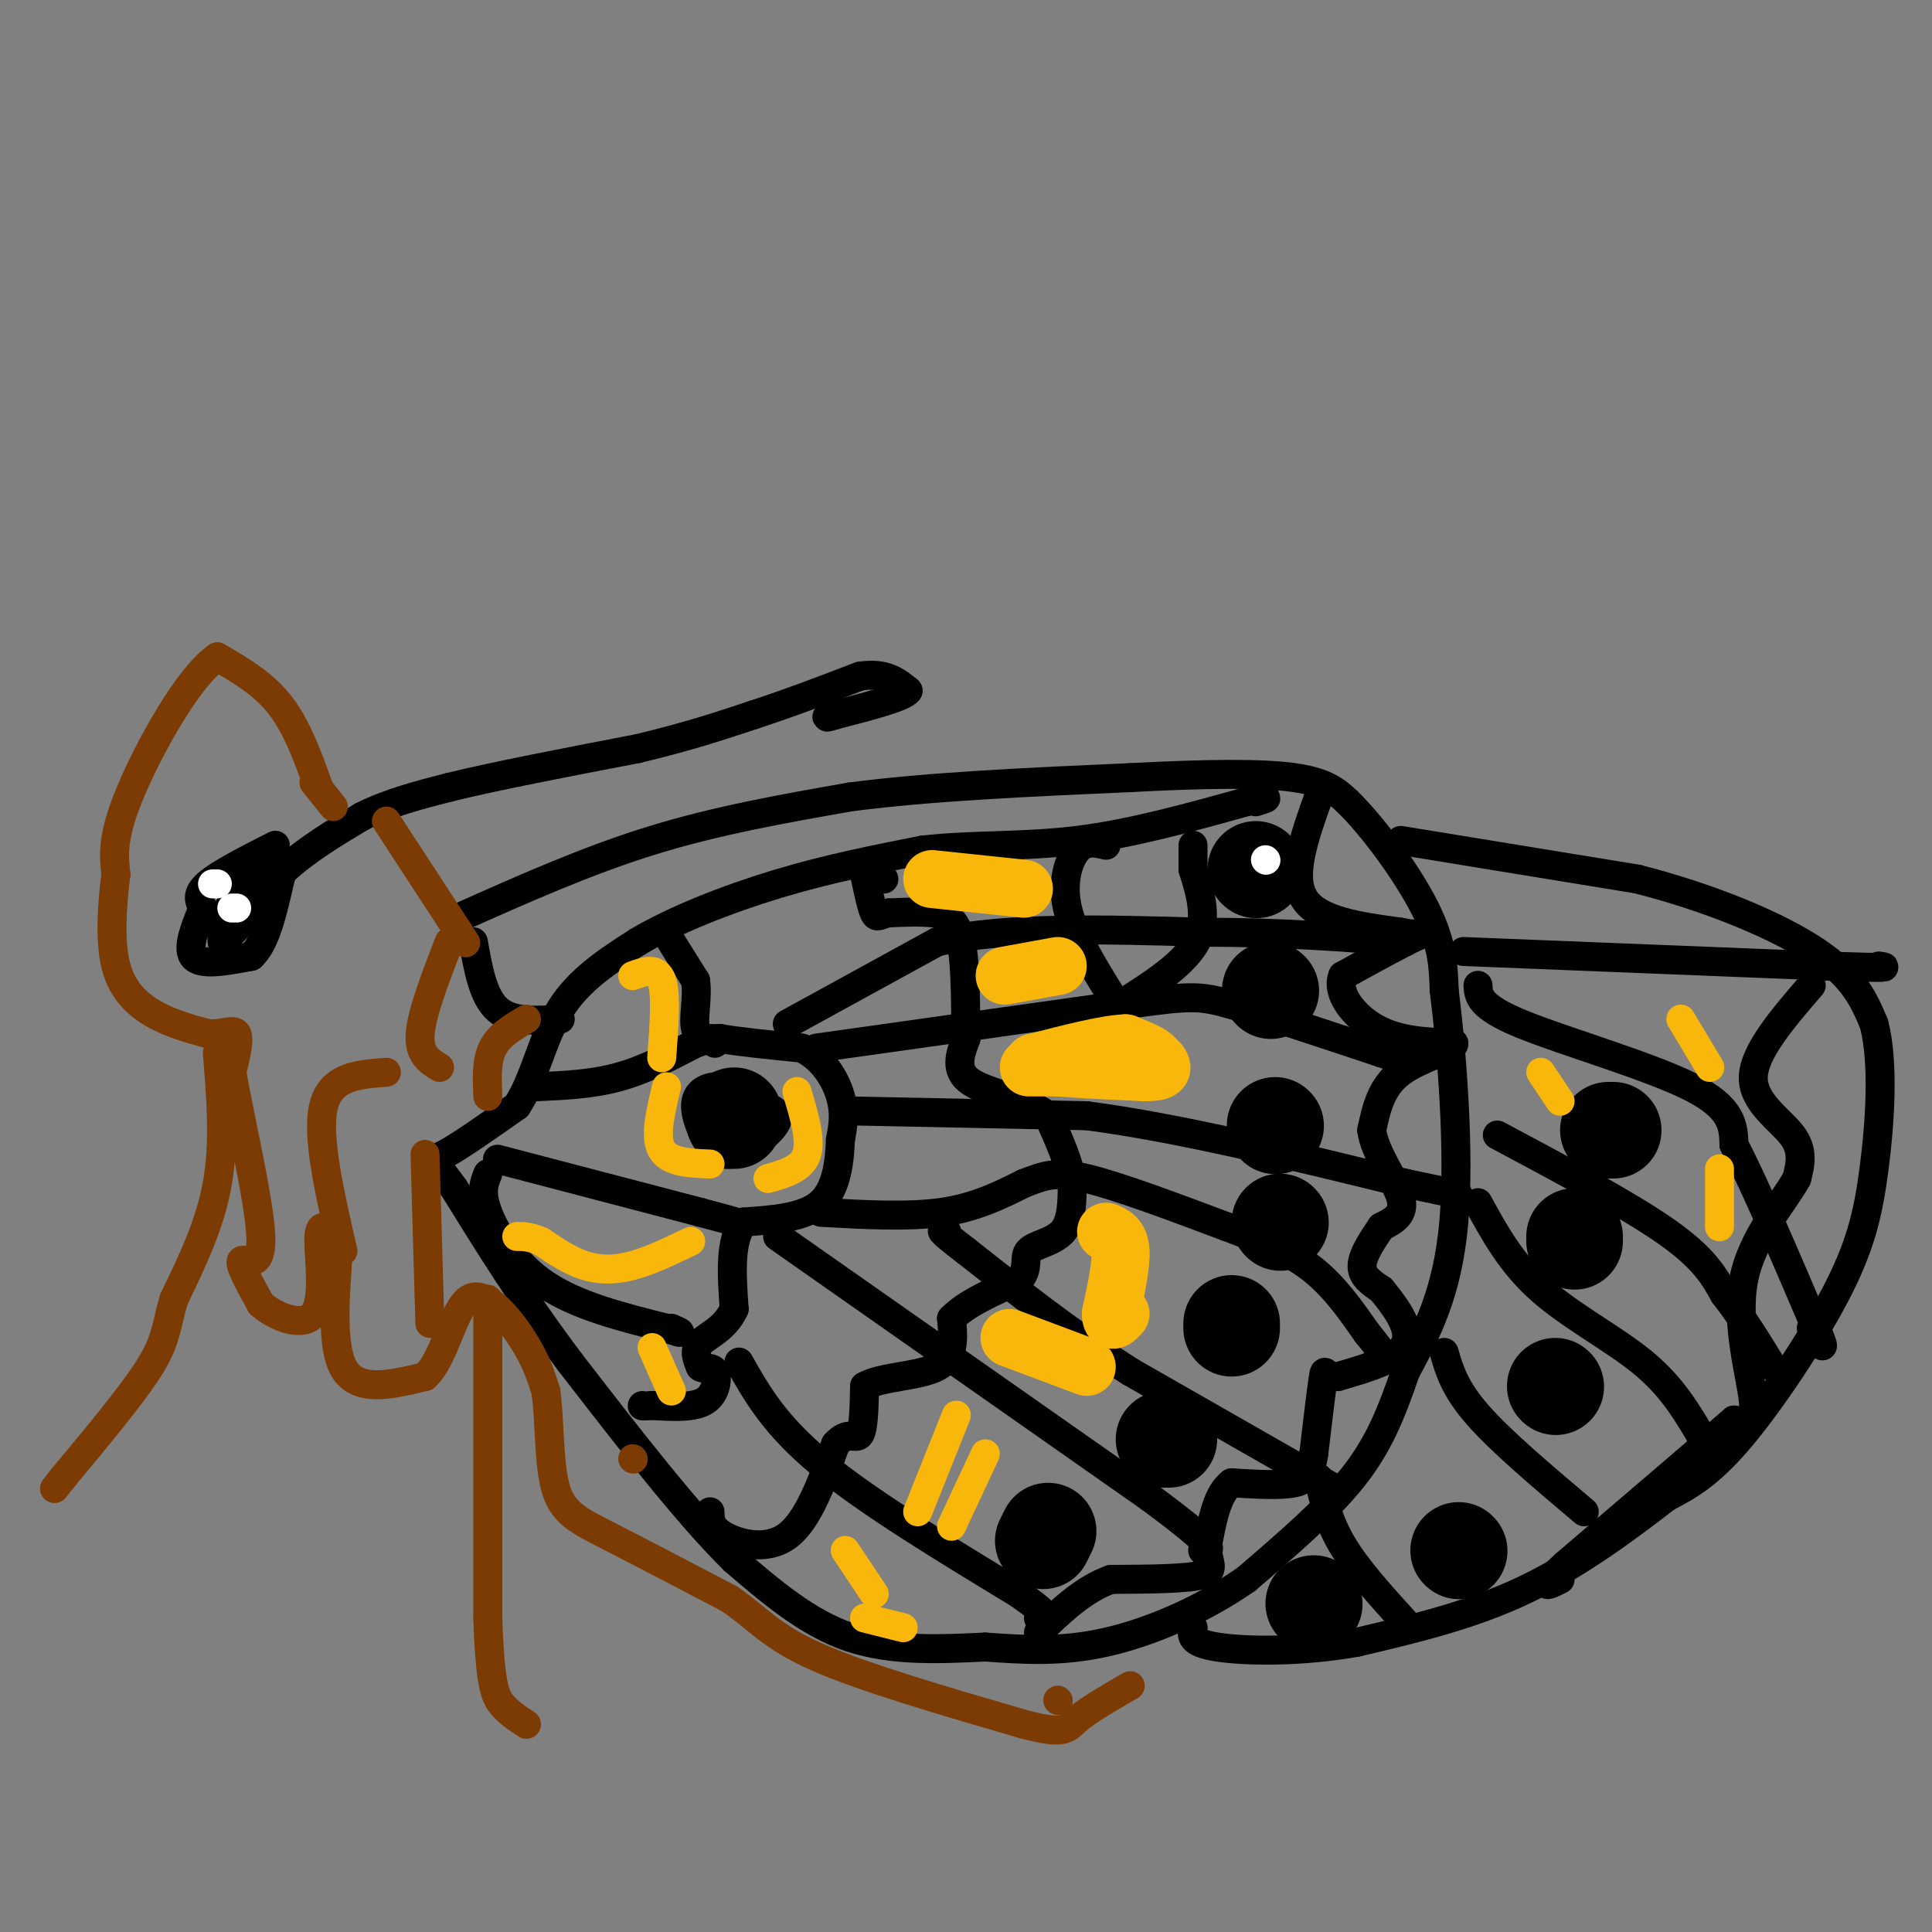 <svg viewBox='0 0 400 400' version='1.1' xmlns='http://www.w3.org/2000/svg' xmlns:xlink='http://www.w3.org/1999/xlink'><rect x="0" y="0" width="400" height="400" fill="#808080" stroke="none"/><g fill='none' stroke='#000000' stroke-width='6' stroke-linecap='round' stroke-linejoin='round'><path d='M57,175c-5.750,2.917 -11.500,5.833 -14,8c-2.500,2.167 -1.750,3.583 -1,5'/><path d='M42,188c-1.133,3.000 -3.467,8.000 -2,10c1.467,2.000 6.733,1.000 12,0'/><path d='M52,198c3.000,-2.667 4.500,-9.333 6,-16'/><path d='M58,182c0.833,-3.000 -0.083,-2.500 -1,-2'/><path d='M57,180c-2.067,0.889 -6.733,4.111 -9,7c-2.267,2.889 -2.133,5.444 -2,8'/><path d='M46,195c1.833,-1.167 7.417,-8.083 13,-15'/><path d='M59,180c4.833,-4.333 10.417,-7.667 16,-11'/><path d='M75,169c5.667,-2.833 11.833,-4.417 18,-6'/><path d='M93,163c9.500,-2.333 24.250,-5.167 39,-8'/><path d='M132,155c10.500,-2.500 17.250,-4.750 24,-7'/><path d='M156,148c7.667,-2.500 14.833,-5.250 22,-8'/><path d='M178,140c5.333,-0.833 7.667,1.083 10,3'/><path d='M188,143c-0.833,1.333 -7.917,3.167 -15,5'/><path d='M173,148c-2.667,0.833 -1.833,0.417 -1,0'/><path d='M95,190c13.250,-5.917 26.500,-11.833 40,-16c13.500,-4.167 27.250,-6.583 41,-9'/><path d='M176,165c16.500,-2.167 37.250,-3.083 58,-4'/><path d='M234,161c16.089,-0.844 27.311,-0.956 34,0c6.689,0.956 8.844,2.978 11,5'/><path d='M279,166c5.089,4.911 12.311,14.689 16,22c3.689,7.311 3.844,12.156 4,17'/><path d='M299,205c1.511,11.933 3.289,33.267 2,48c-1.289,14.733 -5.644,22.867 -10,31'/><path d='M291,284c-3.022,8.778 -5.578,15.222 -11,22c-5.422,6.778 -13.711,13.889 -22,21'/><path d='M258,327c-8.756,6.111 -19.644,10.889 -29,13c-9.356,2.111 -17.178,1.556 -25,1'/><path d='M204,341c-9.044,0.422 -19.156,0.978 -28,-2c-8.844,-2.978 -16.422,-9.489 -24,-16'/><path d='M152,323c-9.667,-9.500 -21.833,-25.250 -34,-41'/><path d='M118,282c-9.667,-12.833 -16.833,-24.417 -24,-36'/><path d='M94,246c-4.844,-6.711 -4.956,-5.489 -2,-7c2.956,-1.511 8.978,-5.756 15,-10'/><path d='M107,229c3.622,-5.378 5.178,-13.822 9,-20c3.822,-6.178 9.911,-10.089 16,-14'/><path d='M132,195c7.600,-4.533 18.600,-8.867 29,-12c10.400,-3.133 20.200,-5.067 30,-7'/><path d='M191,176c10.222,-1.178 20.778,-0.622 32,-2c11.222,-1.378 23.111,-4.689 35,-8'/><path d='M258,166c6.167,-1.333 4.083,-0.667 2,0'/><path d='M98,195c1.000,5.667 2.000,11.333 5,14c3.000,2.667 8.000,2.333 13,2'/><path d='M290,174c0.000,0.000 49.000,8.000 49,8'/><path d='M339,182c15.311,3.911 29.089,9.689 37,15c7.911,5.311 9.956,10.156 12,15'/><path d='M388,212c2.070,7.979 1.246,20.427 0,30c-1.246,9.573 -2.912,16.270 -8,26c-5.088,9.730 -13.596,22.494 -20,30c-6.404,7.506 -10.702,9.753 -15,12'/><path d='M345,310c-7.222,5.600 -17.778,13.600 -29,19c-11.222,5.400 -23.111,8.200 -35,11'/><path d='M281,340c-11.667,2.111 -23.333,1.889 -29,1c-5.667,-0.889 -5.333,-2.444 -5,-4'/><path d='M247,337c-0.833,-0.667 -0.417,-0.333 0,0'/><path d='M139,195c0.000,0.000 5.000,8.000 5,8'/><path d='M144,203c0.556,3.378 -0.556,7.822 0,10c0.556,2.178 2.778,2.089 5,2'/><path d='M149,215c3.667,0.667 10.333,1.333 17,2'/><path d='M166,217c4.422,2.133 6.978,6.467 8,10c1.022,3.533 0.511,6.267 0,9'/><path d='M174,236c-0.178,4.111 -0.622,9.889 -4,13c-3.378,3.111 -9.689,3.556 -16,4'/><path d='M154,253c-3.000,3.667 -2.500,10.833 -2,18'/><path d='M152,271c-1.867,4.133 -5.533,5.467 -7,7c-1.467,1.533 -0.733,3.267 0,5'/><path d='M145,283c0.667,0.655 2.333,-0.208 3,1c0.667,1.208 0.333,4.488 -2,6c-2.333,1.512 -6.667,1.256 -11,1'/><path d='M135,291c-2.167,0.167 -2.083,0.083 -2,0'/><path d='M101,243c-0.778,1.911 -1.556,3.822 0,8c1.556,4.178 5.444,10.622 12,15c6.556,4.378 15.778,6.689 25,9'/><path d='M138,275c4.333,1.500 2.667,0.750 1,0'/><path d='M103,240c0.000,0.000 42.000,11.000 42,11'/><path d='M145,251c8.167,2.167 7.583,2.083 7,2'/><path d='M111,225c5.750,-0.250 11.500,-0.500 17,-2c5.500,-1.500 10.750,-4.250 16,-7'/><path d='M144,216c3.333,-1.167 3.667,-0.583 4,0'/><path d='M163,212c0.000,0.000 31.000,-17.000 31,-17'/><path d='M194,195c14.333,-3.167 34.667,-2.583 55,-2'/><path d='M249,193c16.167,0.000 29.083,1.000 42,2'/><path d='M169,217c0.000,0.000 64.000,-9.000 64,-9'/><path d='M233,208c13.467,-1.844 15.133,-1.956 22,0c6.867,1.956 18.933,5.978 31,10'/><path d='M286,218c6.000,2.000 5.500,2.000 5,2'/><path d='M176,230c0.000,0.000 49.000,1.000 49,1'/><path d='M225,231c19.167,2.500 42.583,8.250 66,14'/><path d='M291,245c12.667,2.667 11.333,2.333 10,2'/><path d='M170,251c9.000,0.500 18.000,1.000 25,0c7.000,-1.000 12.000,-3.500 17,-6'/><path d='M212,245c4.244,-1.600 6.356,-2.600 13,-1c6.644,1.600 17.822,5.800 29,10'/><path d='M254,254c8.022,2.978 13.578,5.422 18,9c4.422,3.578 7.711,8.289 11,13'/><path d='M283,276c2.333,2.833 2.667,3.417 3,4'/><path d='M276,308c0.000,0.000 -42.000,-24.000 -42,-24'/><path d='M234,284c-12.667,-8.167 -23.333,-16.583 -34,-25'/><path d='M200,259c-6.333,-4.833 -5.167,-4.417 -4,-4'/><path d='M161,256c0.000,0.000 77.000,54.000 77,54'/><path d='M238,310c14.667,10.833 12.833,10.917 11,11'/><path d='M153,282c3.667,6.500 7.333,13.000 17,21c9.667,8.000 25.333,17.500 41,27'/><path d='M211,330c7.500,5.333 5.750,5.167 4,5'/><path d='M303,197c0.000,0.000 75.000,3.000 75,3'/><path d='M378,200c14.333,0.500 12.667,0.250 11,0'/><path d='M306,204c0.111,2.200 0.222,4.400 9,8c8.778,3.600 26.222,8.600 35,13c8.778,4.400 8.889,8.200 9,12'/><path d='M359,237c4.333,8.333 10.667,23.167 17,38'/><path d='M376,275c2.667,6.333 0.833,3.167 -1,0'/><path d='M306,249c3.422,6.267 6.844,12.533 13,18c6.156,5.467 15.044,10.133 21,15c5.956,4.867 8.978,9.933 12,15'/><path d='M352,297c2.000,2.500 1.000,1.250 0,0'/><path d='M310,235c13.583,7.250 27.167,14.500 35,20c7.833,5.500 9.917,9.250 12,13'/><path d='M357,268c3.667,4.667 6.833,9.833 10,15'/><path d='M299,280c1.083,3.750 2.167,7.500 7,13c4.833,5.500 13.417,12.750 22,20'/><path d='M273,306c1.000,4.500 2.000,9.000 5,14c3.000,5.000 8.000,10.500 13,16'/><path d='M147,313c0.044,1.689 0.089,3.378 3,5c2.911,1.622 8.689,3.178 13,0c4.311,-3.178 7.156,-11.089 10,-19'/><path d='M173,299c2.622,-2.956 4.178,-0.844 5,-2c0.822,-1.156 0.911,-5.578 1,-10'/><path d='M179,287c3.356,-2.000 11.244,-2.000 15,-4c3.756,-2.000 3.378,-6.000 3,-10'/><path d='M197,273c2.833,-3.000 8.417,-5.500 14,-8'/><path d='M211,265c2.226,-2.476 0.792,-4.667 2,-6c1.208,-1.333 5.060,-1.810 7,-4c1.940,-2.190 1.970,-6.095 2,-10'/><path d='M222,245c-0.500,-4.000 -2.750,-9.000 -5,-14'/><path d='M217,231c-4.289,-3.333 -12.511,-4.667 -16,-7c-3.489,-2.333 -2.244,-5.667 -1,-9'/><path d='M200,215c-0.131,-5.560 0.042,-14.958 -1,-20c-1.042,-5.042 -3.298,-5.726 -6,-6c-2.702,-0.274 -5.851,-0.137 -9,0'/><path d='M184,189c-1.978,0.356 -2.422,1.244 -3,0c-0.578,-1.244 -1.289,-4.622 -2,-8'/><path d='M179,181c0.333,-1.167 2.167,-0.083 4,1'/><path d='M229,175c-2.111,-0.511 -4.222,-1.022 -6,1c-1.778,2.022 -3.222,6.578 -2,12c1.222,5.422 5.111,11.711 9,18'/><path d='M230,206c0.952,3.762 -1.167,4.167 2,2c3.167,-2.167 11.619,-6.905 15,-12c3.381,-5.095 1.690,-10.548 0,-16'/><path d='M247,180c0.000,-3.500 0.000,-4.250 0,-5'/><path d='M273,165c-2.917,8.167 -5.833,16.333 -3,21c2.833,4.667 11.417,5.833 20,7'/><path d='M290,193c4.444,0.956 5.556,-0.156 3,1c-2.556,1.156 -8.778,4.578 -15,8'/><path d='M278,202c-1.489,3.556 2.289,8.444 7,11c4.711,2.556 10.356,2.778 16,3'/><path d='M301,216c0.311,1.267 -6.911,2.933 -11,6c-4.089,3.067 -5.044,7.533 -6,12'/><path d='M284,234c0.578,4.711 5.022,10.489 6,14c0.978,3.511 -1.511,4.756 -4,6'/><path d='M286,254c-1.689,2.489 -3.911,5.711 -4,8c-0.089,2.289 1.956,3.644 4,5'/><path d='M286,267c2.356,2.911 6.244,7.689 5,11c-1.244,3.311 -7.622,5.156 -14,7'/><path d='M277,285c-2.756,0.378 -2.644,-2.178 -3,0c-0.356,2.178 -1.178,9.089 -2,16'/><path d='M272,301c-0.622,3.822 -1.178,5.378 -4,6c-2.822,0.622 -7.911,0.311 -13,0'/><path d='M255,307c-3.000,2.167 -4.000,7.583 -5,13'/><path d='M250,320c-0.156,3.311 1.956,5.089 -1,6c-2.956,0.911 -10.978,0.956 -19,1'/><path d='M230,327c-5.667,2.000 -10.333,6.500 -15,11'/><path d='M375,204c-5.933,6.889 -11.867,13.778 -12,19c-0.133,5.222 5.533,8.778 8,12c2.467,3.222 1.733,6.111 1,9'/><path d='M372,244c-2.500,4.702 -9.250,11.958 -11,21c-1.750,9.042 1.500,19.869 2,25c0.500,5.131 -1.750,4.565 -4,4'/><path d='M359,294c-6.500,5.667 -20.750,17.833 -35,30'/><path d='M324,324c-6.000,5.500 -3.500,4.250 -1,3'/><path d='M154,226c-2.000,-0.607 -4.000,-1.214 -6,-1c-2.000,0.214 -4.000,1.250 -4,4c0.000,2.750 2.000,7.214 4,9c2.000,1.786 4.000,0.893 6,0'/><path d='M154,238c2.976,-1.405 7.417,-4.917 7,-7c-0.417,-2.083 -5.690,-2.738 -8,-2c-2.310,0.738 -1.655,2.869 -1,5'/><path d='M152,234c0.000,1.167 0.500,1.583 1,2'/></g>
<g fill='none' stroke='#000000' stroke-width='20' stroke-linecap='round' stroke-linejoin='round'><path d='M152,231c0.000,0.000 0.000,1.000 0,1'/><path d='M241,298c0.000,0.000 1.000,0.000 1,0'/><path d='M255,275c0.000,0.000 0.000,-1.000 0,-1'/><path d='M265,253c0.000,0.000 0.100,0.100 0.1,0.1'/><path d='M264,233c0.000,0.000 0.100,0.100 0.1,0.1'/><path d='M263,205c0.000,0.000 0.100,0.100 0.1,0.1'/><path d='M260,180c0.000,0.000 0.100,0.100 0.1,0.1'/><path d='M333,234c0.000,0.000 1.000,0.000 1,0'/><path d='M322,287c0.000,0.000 0.100,0.100 0.1,0.1'/><path d='M326,256c0.000,0.000 0.000,1.000 0,1'/><path d='M302,321c0.000,0.000 0.100,0.100 0.1,0.1'/><path d='M272,332c0.000,0.000 0.100,0.100 0.1,0.1'/><path d='M217,317c0.000,0.000 -1.000,2.000 -1,2'/></g>
<g fill='none' stroke='#F9B70B' stroke-width='12' stroke-linecap='round' stroke-linejoin='round'><path d='M213,221c0.000,0.000 21.000,0.000 21,0'/><path d='M234,221c4.644,-0.311 5.756,-1.089 5,-2c-0.756,-0.911 -3.378,-1.956 -6,-3'/><path d='M233,216c-4.167,0.167 -11.583,2.083 -19,4'/><path d='M214,220c0.667,1.000 11.833,1.500 23,2'/><path d='M237,222c4.333,0.000 3.667,-1.000 3,-2'/><path d='M208,202c0.000,0.000 11.000,-2.000 11,-2'/><path d='M193,182c0.000,0.000 19.000,2.000 19,2'/><path d='M229,255c1.417,0.583 2.833,1.167 3,4c0.167,2.833 -0.917,7.917 -2,13'/><path d='M230,272c0.000,2.167 1.000,1.083 2,0'/><path d='M209,277c0.000,0.000 16.000,6.000 16,6'/></g>
<g fill='none' stroke='#F9B70B' stroke-width='6' stroke-linecap='round' stroke-linejoin='round'><path d='M198,293c0.000,0.000 -8.000,20.000 -8,20'/><path d='M204,301c0.000,0.000 -7.000,15.000 -7,15'/><path d='M175,321c0.000,0.000 6.000,9.000 6,9'/><path d='M179,335c0.000,0.000 8.000,2.000 8,2'/><path d='M131,202c2.500,-0.917 5.000,-1.833 6,1c1.000,2.833 0.500,9.417 0,16'/><path d='M138,225c-1.250,5.167 -2.500,10.333 -1,13c1.500,2.667 5.750,2.833 10,3'/><path d='M165,226c1.500,5.000 3.000,10.000 2,13c-1.000,3.000 -4.500,4.000 -8,5'/><path d='M143,257c-4.156,2.000 -8.311,4.000 -12,5c-3.689,1.000 -6.911,1.000 -10,0c-3.089,-1.000 -6.044,-3.000 -9,-5'/><path d='M112,257c-2.333,-1.000 -3.667,-1.000 -5,-1'/><path d='M135,279c0.000,0.000 4.000,9.000 4,9'/><path d='M319,222c0.000,0.000 4.000,6.000 4,6'/><path d='M348,211c0.000,0.000 6.000,10.000 6,10'/><path d='M356,242c0.000,0.000 0.000,12.000 0,12'/></g>
<g fill='none' stroke='#7C3B02' stroke-width='6' stroke-linecap='round' stroke-linejoin='round'><path d='M66,163c-2.250,-6.250 -4.500,-12.500 -8,-17c-3.500,-4.500 -8.250,-7.250 -13,-10'/><path d='M45,136c-5.889,3.911 -14.111,18.689 -18,28c-3.889,9.311 -3.444,13.156 -3,17'/><path d='M24,181c-0.810,6.381 -1.333,13.833 0,19c1.333,5.167 4.524,8.048 8,10c3.476,1.952 7.238,2.976 11,4'/><path d='M43,214c3.089,0.267 5.311,-1.067 6,0c0.689,1.067 -0.156,4.533 -1,8'/><path d='M48,222c1.488,8.738 5.708,26.583 6,34c0.292,7.417 -3.345,4.405 -4,5c-0.655,0.595 1.673,4.798 4,9'/><path d='M54,270c3.075,2.710 8.762,4.984 11,2c2.238,-2.984 1.026,-11.226 1,-15c-0.026,-3.774 1.136,-3.078 2,-2c0.864,1.078 1.432,2.539 2,4'/><path d='M70,259c-0.222,5.867 -1.778,18.533 1,24c2.778,5.467 9.889,3.733 17,2'/><path d='M88,285c4.071,-3.655 5.750,-13.792 9,-16c3.250,-2.208 8.071,3.512 11,8c2.929,4.488 3.964,7.744 5,11'/><path d='M113,288c0.869,5.786 0.542,14.750 2,20c1.458,5.250 4.702,6.786 11,10c6.298,3.214 15.649,8.107 25,13'/><path d='M151,331c5.978,4.067 8.422,7.733 18,12c9.578,4.267 26.289,9.133 43,14'/><path d='M212,357c8.644,2.267 8.756,0.933 11,-1c2.244,-1.933 6.622,-4.467 11,-7'/><path d='M80,170c0.000,0.000 15.000,23.000 15,23'/><path d='M95,193c2.500,3.833 1.250,1.917 0,0'/><path d='M65,162c0.000,0.000 4.000,5.000 4,5'/><path d='M45,218c0.750,9.250 1.500,18.500 0,27c-1.500,8.500 -5.250,16.250 -9,24'/><path d='M36,269c-1.711,5.822 -1.489,8.378 -5,14c-3.511,5.622 -10.756,14.311 -18,23'/><path d='M13,306c-3.000,3.833 -1.500,1.917 0,0'/><path d='M101,269c0.000,0.000 0.000,66.000 0,66'/><path d='M101,335c0.444,14.089 1.556,16.311 3,18c1.444,1.689 3.222,2.844 5,4'/><path d='M71,259c-2.750,-11.917 -5.500,-23.833 -4,-30c1.500,-6.167 7.250,-6.583 13,-7'/><path d='M89,274c0.000,0.000 -1.000,-35.000 -1,-35'/><path d='M93,195c-2.833,7.333 -5.667,14.667 -6,19c-0.333,4.333 1.833,5.667 4,7'/><path d='M109,211c-2.833,1.667 -5.667,3.333 -7,6c-1.333,2.667 -1.167,6.333 -1,10'/><path d='M219,352c0.000,0.000 0.100,0.100 0.1,0.1'/><path d='M131,302c0.000,0.000 0.100,0.100 0.1,0.1'/></g>
<g fill='none' stroke='#FFFFFF' stroke-width='6' stroke-linecap='round' stroke-linejoin='round'><path d='M45,183c0.000,0.000 -1.000,0.000 -1,0'/><path d='M48,188c0.000,0.000 1.000,0.000 1,0'/><path d='M262,178c0.000,0.000 0.100,0.100 0.1,0.1'/></g>
</svg>